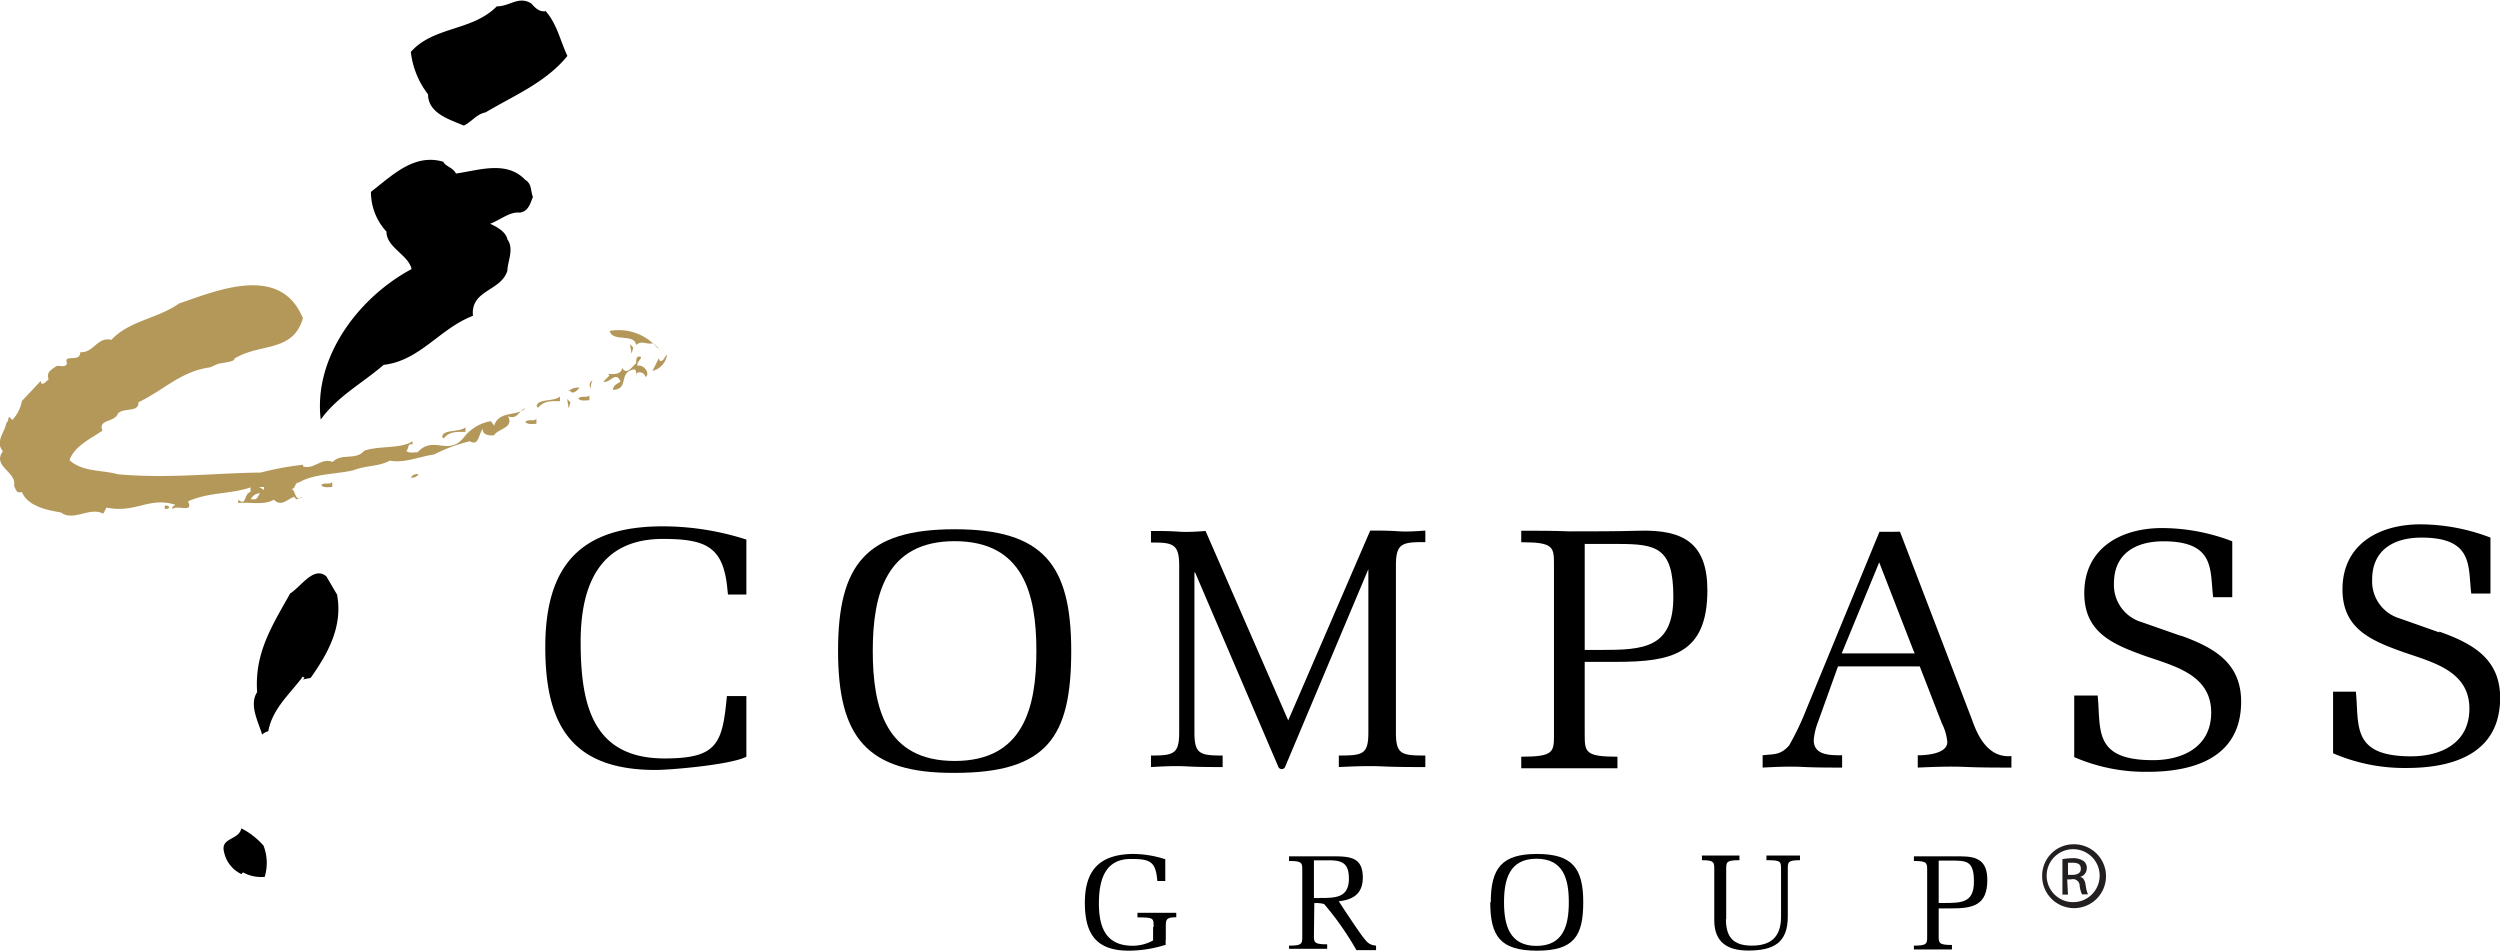 <svg id="Layer_1" data-name="Layer 1" xmlns="http://www.w3.org/2000/svg" viewBox="0 0 188.71 71.75"><defs><style>.cls-1{fill:#b4985a;}.cls-2{fill:#231f20;}</style></defs><path d="M233.82,310.43c.9,1,1.12,2.26,1.67,3.41-1.61,2-4.06,3-6.17,4.26-.72.15-1,.68-1.65,1-1-.44-2.7-.9-2.7-2.36a6.44,6.44,0,0,1-1.3-3.2c1.73-1.95,4.62-1.55,6.49-3.44,1,0,1.64-.81,2.6-.22.28.31.59.65,1.06.59" transform="translate(-192.66 -309.62)"/><path d="M227.08,322.72c1.74-.25,3.82-1,5.22.47.53.31.4.87.59,1.3-.16.31-.28,1.09-1,1.18-.74-.09-1.48.56-2.23.84.4.19,1.18.56,1.3,1.18.53.71,0,1.71,0,2.36-.49,1.58-2.79,1.43-2.6,3.41-2.49.94-4,3.39-6.74,3.7-1.58,1.37-3.51,2.39-4.75,4.13-.56-4.69,2.85-9.22,6.86-11.36-.25-1.09-1.9-1.62-1.9-2.83a4.4,4.4,0,0,1-1.17-3c1.61-1.24,3.26-2.92,5.46-2.27.16.35.68.41.93.84" transform="translate(-192.66 -309.62)"/><path class="cls-1" d="M242.36,336c0-.19-.25-.31-.38-.47-.52.13-.87-.25-1.3.13-.15-.9-1.77-.19-2-1.06a3.84,3.84,0,0,1,3.7,1.4" transform="translate(-192.66 -309.62)"/><polyline class="cls-1" points="47.68 26.7 47.55 25.98 47.8 26.23 47.68 26.7"/><path class="cls-1" d="M243,336.45a1.46,1.46,0,0,1-1.09,1.17l.5-1a.24.24,0,0,0,.09.25c.31,0,.34-.4.5-.46" transform="translate(-192.66 -309.62)"/><path class="cls-1" d="M241.05,336.57c0,.22-.37.37-.25.68.25-.15.75.25.72.59,0,.13-.06.19-.13.25a.45.45,0,0,0-.59-.34l-.12.09c0,.59.09-.28-.12-.34-1.28.16-.35,1.52-1.65,1.55.06-.37.34-.46.59-.62-.34-.87-.81.16-1.3,0l.46-.46-.09-.13c.12,0,1,.16,1.05-.46.35.62.78-.13,1.06-.34,0-.25,0-.63.37-.47" transform="translate(-192.66 -309.62)"/><path class="cls-1" d="M237.27,338.93a.37.37,0,0,1,.12-.59,1,1,0,0,0-.12.59" transform="translate(-192.66 -309.62)"/><path class="cls-1" d="M227.8,342.22c-.63,0-1.22-.06-1.65.5l-.12-.13c.09-.59,1.24-.31,1.77-.71v.34" transform="translate(-192.66 -309.62)"/><path class="cls-1" d="M224.26,345.42a.61.61,0,0,1-.59.25.54.54,0,0,1,.59-.25" transform="translate(-192.66 -309.62)"/><path class="cls-1" d="M217.74,346.38c-.25,0-.62.09-.84-.13.22-.27.62,0,.84-.24v.37" transform="translate(-192.66 -309.62)"/><path class="cls-1" d="M211.59,347.31h.34c.22-.12.22-.31.37-.46a.78.78,0,0,0-.71.46m1-.93h-.37l.37.22Zm2.95-12.79c-.74,2.67-3.2,1.89-5.19,3.1.06.22-.69.29-1.22.39l-.61.27c-2.17.28-3.47,1.7-5.4,2.63,0,.81-1.08.38-1.55.84-.25.72-1.52.41-1.18,1.31-.9.62-2.14,1.18-2.48,2.23,1,.9,2.45.72,3.66,1.06,3.88.34,7.2-.09,10.77-.13a22.31,22.31,0,0,1,3.2-.59v.13c.84.25,1.37-.69,2.24-.34.62-.69,1.77-.1,2.36-.84,1.14-.41,2.76-.13,3.66-.72v.25c-.4-.15-.25.31-.47.47.22.22.56.09.84.12,1.24-1.36,2.33.37,3.54-1.18a3.26,3.26,0,0,1,2-1.18l.25.34c.37-1.14,1.64-.68,2.36-1.3-.5.09-.56.9-1.31.59.47.9-.77.93-1.05,1.43-.25.06-.93,0-.84-.47-.34.31-.28,1.34-1,.93a12,12,0,0,0-2.7,1c-1,.12-2.24.68-3.33.46-.87.47-1.76.34-2.73.72-1.24.31-3,.25-4.13.93-.37,0-.21.49-.59.49.34,0,.28,1.09.84.59-.25.07-.43.38-.59,0-.5.13-1,.81-1.55.22-.78.44-1.8.16-2.7.25v-.25c.65.53.4-.43.93-.59v-.34c-1.52.53-3.17.34-4.72,1.06.47.93-.87.21-1.18.59-.06-.19.12-.25.22-.34-2-.63-3,.68-5.19.21l-.25.47c-1-.56-2.26.62-3.19-.1-1.12-.18-2.52-.49-2.95-1.55-.41.16-.47-.22-.59-.47.22-1.05-1.68-1.45-.84-2.6-.62-.72.15-1.43.25-2.11.15-.13.15-.31.21-.5l.25.25a2.83,2.83,0,0,0,.72-1.43l1.43-1.52c0,.09,0,.15.09.22.22,0,.34-.22.5-.34-.19-.56.21-.72.59-1,.27-.06.68.16.8-.21-.31-.75,1,0,1-.84,1,.09,1.27-1.18,2.35-.93,1.37-1.46,3.48-1.59,5.1-2.74C208.92,331.6,213.79,329.49,215.5,333.59Z" transform="translate(-192.66 -309.62)"/><path class="cls-1" d="M205.44,347.9c-.06.16-.25.13-.34.13v-.25c.09,0,.28,0,.34.12" transform="translate(-192.66 -309.62)"/><path class="cls-1" d="M236.42,338.88c-.19.19-.5.56-.72.25h-.12a1.12,1.12,0,0,1,.84-.25" transform="translate(-192.66 -309.62)"/><path d="M218.11,354.55c.43,2.39-.71,4.41-2,6.24l-.59.12.13-.12-.13-.1c-1,1.34-2.3,2.43-2.61,4.13a.94.94,0,0,0-.46.25c-.31-1-1-2.27-.38-3.2-.21-2.95,1.12-5,2.49-7.45.87-.56,1.77-2.08,2.73-1.3l.84,1.43" transform="translate(-192.66 -309.62)"/><path d="M212.55,373.45a3.6,3.6,0,0,1,.09,2.36,2.86,2.86,0,0,1-1.64-.34l-.12.13a2.38,2.38,0,0,1-1.31-1.68c-.28-1.09,1.12-.87,1.31-1.77a5.59,5.59,0,0,1,1.67,1.3" transform="translate(-192.66 -309.62)"/><path d="M249,362.18v4.56c-1.16.61-5.74,1-6.85,1-6.25,0-8.33-3.29-8.33-9.26,0-6.17,2.65-9.13,8.87-9.13a20.6,20.6,0,0,1,6.31,1v4.15h-1.39l-.08-.75c-.36-2.88-1.65-3.45-4.84-3.45-4.76,0-6.2,3.48-6.2,7.75,0,4.68.85,8.82,6.33,8.82,4,0,4.37-1.11,4.71-4.71H249" transform="translate(-192.66 -309.62)"/><path d="M258.54,358.75c0,4.32,1,8.31,6.18,8.31s6.17-4,6.17-8.31-1-8.28-6.17-8.28-6.18,4-6.18,8.28m-2.62,0c0-6.51,2.11-9.18,8.8-9.18s8.8,2.67,8.8,9.18-1.81,9.21-8.8,9.21C258.05,368,255.92,365.23,255.92,358.75Z" transform="translate(-192.66 -309.62)"/><path d="M296,352.58h-.05l-6.27,14.89a.28.28,0,0,1-.54,0l-6.27-14.64h-.05v12.07c0,1.64.42,1.75,2.13,1.75v.87c-.9,0-1.8,0-2.71-.05s-1.8,0-2.7.05v-.87c1.71,0,2.13-.11,2.13-1.75V352.32c0-1.67-.49-1.75-2.13-1.75v-.87c.69,0,1.36,0,2.06.05s1.36,0,2.06-.05L289.9,364l6.19-14.33c.69,0,1.38,0,2.08.05s1.39,0,2.08-.05v.87c-1.71,0-2.22.05-2.22,1.75v12.61c0,1.67.42,1.75,2.22,1.75v.87c-1.09,0-2.17,0-3.26-.05s-2.18,0-3.27.05v-.87c1.81,0,2.23-.08,2.23-1.75V352.58" transform="translate(-192.66 -309.62)"/><path d="M312.28,358.68h1.26c3.21,0,5.43-.15,5.43-4,0-3.73-1.26-4-4.17-4h-2.52v8.08m0,6.23c0,1.39,0,1.75,2.47,1.75v.87c-1.21,0-2.42,0-3.63,0s-2.42,0-3.63,0v-.87c2.5,0,2.47-.36,2.47-1.75V352.3c0-1.39,0-1.75-2.47-1.75v-.87c1.21,0,2.42,0,3.63.05,1.78,0,3.55,0,5.33-.05,3.26-.08,5.09.92,5.09,4.5,0,4.84-2.75,5.4-6.9,5.4h-2.36Z" transform="translate(-192.66 -309.62)"/><path d="M337.08,358.69l-2.57-6.62-2.83,6.87h5.51l-.11-.25m-1-8.93,5.41,14.12c.28.75,1,3,3,2.81v.87c-1.18,0-2.34,0-3.52-.05s-2.37,0-3.55.05v-.93s2.23.06,2.23-1a3.88,3.88,0,0,0-.41-1.41l-1.67-4.3h-6.17l-1.6,4.45a4.63,4.63,0,0,0-.23,1.13c0,1.16,1.29,1.13,2.14,1.13v.93c-1,0-2,0-3-.05s-2,0-3,.05v-.93c.88-.1,1.34,0,2-.74a21,21,0,0,0,1.29-2.7l5.53-13.43Z" transform="translate(-192.66 -309.62)"/><path d="M357.23,357.58c2.44.88,4.6,2,4.6,5,0,4.19-3.5,5.3-7.05,5.3a13.49,13.49,0,0,1-5.55-1.11v-4.65H351c.26,2.52-.39,4.88,4.17,4.88,2.26,0,4.4-1,4.4-3.6,0-2.85-2.78-3.5-5-4.27-2.41-.87-4.58-1.75-4.58-4.73,0-3.42,2.78-4.92,5.87-4.92a14.89,14.89,0,0,1,5.3,1v4.22h-1.44c-.26-2,.21-4.22-3.76-4.22-2.05,0-3.73.9-3.73,3.17a2.92,2.92,0,0,0,2.09,2.93l3,1.05" transform="translate(-192.66 -309.62)"/><path d="M376.77,357.29c2.44.87,4.61,2,4.61,5,0,4.19-3.5,5.3-7.05,5.3a13.57,13.57,0,0,1-5.56-1.11v-4.65h1.72c.26,2.52-.38,4.88,4.17,4.88,2.27,0,4.4-1,4.4-3.6,0-2.85-2.78-3.5-5-4.27-2.42-.87-4.58-1.75-4.58-4.73,0-3.42,2.78-4.91,5.87-4.91a14.87,14.87,0,0,1,5.3,1v4.22h-1.45c-.25-2,.21-4.22-3.75-4.22-2.06,0-3.73.9-3.73,3.17a2.91,2.91,0,0,0,2.08,2.93l3,1.06" transform="translate(-192.66 -309.62)"/><path d="M279.74,379.57c0-.65,0-.7-1.22-.7v-.35l1.69,0,1.24,0v.34c-.77,0-.79.18-.79.71v.95a1.44,1.44,0,0,0,0,.41,9.15,9.15,0,0,1-2.8.45c-2.45,0-3.31-1.26-3.31-3.61s1-3.64,3.57-3.69a7.93,7.93,0,0,1,2.5.4v1.64h-.6c-.12-1.41-.48-1.66-1.9-1.66-2.07-.06-2.51,1.61-2.51,3.35s.48,3.2,2.55,3.2a3.24,3.24,0,0,0,1.54-.4v-1" transform="translate(-192.66 -309.62)"/><path d="M291.84,377.4a2.64,2.64,0,0,0,.49,0c1.11,0,2.15,0,2.15-1.45,0-1.11-.44-1.39-1.49-1.39-.39,0-.76,0-1.15,0v2.79m0,2.85c0,.55,0,.7,1,.7v.34l-1.44,0-1.44,0V381c1,0,1-.15,1-.7v-5c0-.54,0-.69-1-.69v-.35c.48,0,1,0,1.44,0l1.93,0c1.27,0,2.2.09,2.2,1.6,0,1.19-.69,1.67-1.81,1.79.31.5,1.51,2.3,1.81,2.68s.45.62,1,.67v.34l-.74,0-.74,0a22.69,22.69,0,0,0-2.44-3.48,2.3,2.3,0,0,0-.74-.07Z" transform="translate(-192.66 -309.62)"/><path d="M306.19,377.72c0,1.72.4,3.3,2.45,3.3s2.44-1.58,2.44-3.3-.39-3.28-2.44-3.28-2.45,1.57-2.45,3.28m-1,0c0-2.58.84-3.64,3.49-3.64s3.49,1.06,3.49,3.64-.72,3.66-3.49,3.66S305.15,380.29,305.15,377.72Z" transform="translate(-192.66 -309.62)"/><path d="M322.94,379c0,1.35.55,2,1.95,2s2.21-.61,2.21-2.18v-3.58c0-.6,0-.69-1.1-.69v-.35c.42,0,.85,0,1.26,0s.85,0,1.27,0v.35c-.94,0-.92.17-.92.69v3.56c0,2-1.08,2.57-3,2.57-1.59,0-2.55-.65-2.55-2.29v-3.84c0-.52,0-.69-.93-.69v-.35c.43,0,.91,0,1.39,0s1,0,1.44,0v.35c-1,0-1,.15-1,.69V379" transform="translate(-192.66 -309.62)"/><path d="M339,377.78h.5c1.28,0,2.16-.06,2.16-1.6s-.5-1.6-1.66-1.6h-1v3.2m0,2.47c0,.55,0,.7,1,.7v.34l-1.44,0-1.43,0V381c1,0,1-.15,1-.7v-5c0-.54,0-.69-1-.69v-.35l1.43,0c.71,0,1.41,0,2.11,0,1.3,0,2,.37,2,1.79,0,1.92-1.1,2.14-2.74,2.14H339Z" transform="translate(-192.66 -309.62)"/><path class="cls-1" d="M233.15,341.61c-.25,0-.62.09-.84-.13.22-.28.63,0,.84-.25v.38" transform="translate(-192.66 -309.62)"/><path class="cls-1" d="M234.93,339.9c-.62,0-1.21-.06-1.65.5l-.12-.12c.09-.59,1.24-.31,1.77-.72v.34" transform="translate(-192.66 -309.62)"/><path class="cls-1" d="M237.15,339.83c-.25,0-.63.1-.84-.12.21-.28.62,0,.84-.25v.37" transform="translate(-192.66 -309.62)"/><polyline class="cls-1" points="42.93 30.84 42.81 30.12 43.06 30.37 42.93 30.84"/><path class="cls-2" d="M349.21,373.35a2.41,2.41,0,1,1-2.4,2.4,2.37,2.37,0,0,1,2.4-2.4Zm0,.37a2,2,0,1,0,1.94,2,2,2,0,0,0-1.94-2Zm-.45,3.43h-.42v-2.68a4.94,4.94,0,0,1,.76-.07,1.39,1.39,0,0,1,.83.21.63.63,0,0,1,.25.55.68.68,0,0,1-.53.66v0c.24,0,.4.25.45.65a2.41,2.41,0,0,0,.17.66h-.45a2,2,0,0,1-.18-.68A.5.5,0,0,0,349,376h-.3Zm0-1.49h.31c.36,0,.66-.12.66-.45s-.17-.47-.66-.47l-.31,0Z" transform="translate(-192.66 -309.62)"/></svg>